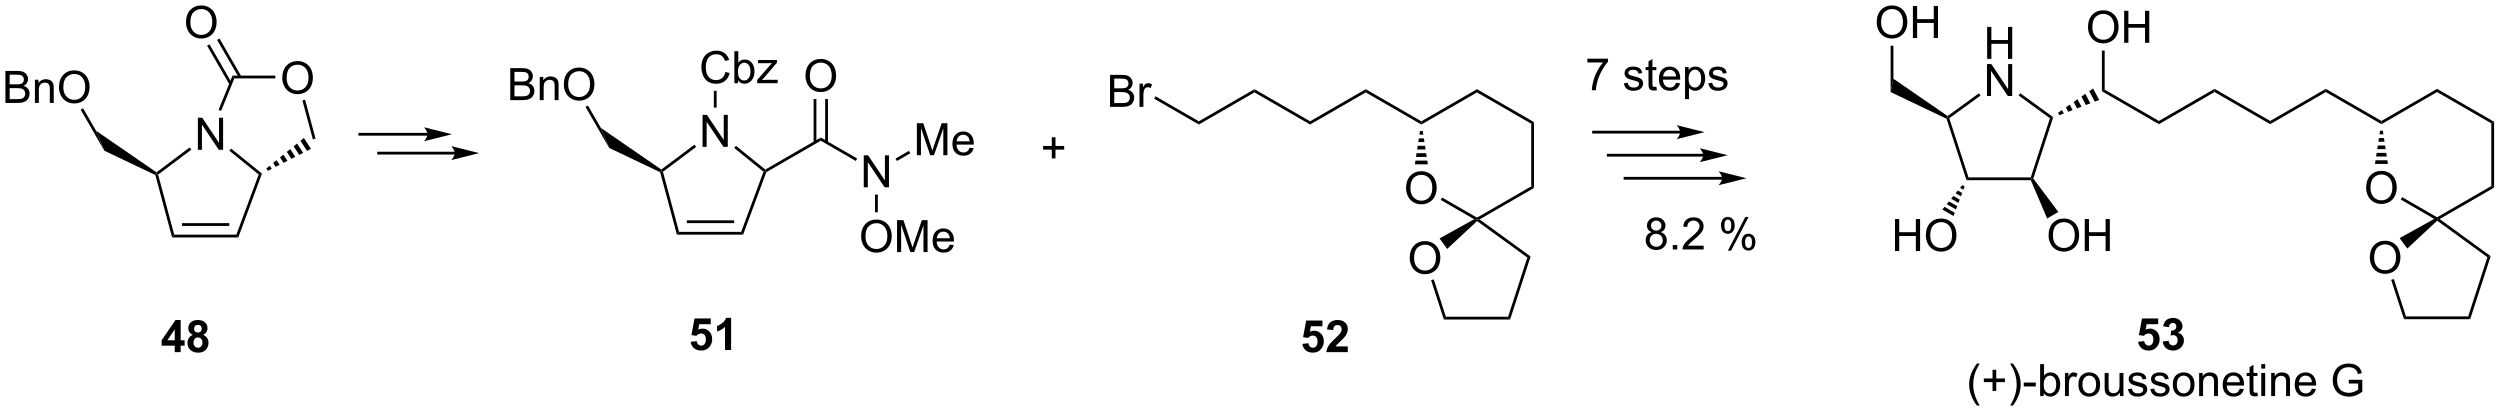 <?xml version="1.0" encoding="UTF-8"?>
<!DOCTYPE svg PUBLIC '-//W3C//DTD SVG 1.0//EN'
          'http://www.w3.org/TR/2001/REC-SVG-20010904/DTD/svg10.dtd'>
<svg stroke-dasharray="none" shape-rendering="auto" xmlns="http://www.w3.org/2000/svg" font-family="'Dialog'" text-rendering="auto" width="1024" fill-opacity="1" color-interpolation="auto" color-rendering="auto" preserveAspectRatio="xMidYMid meet" font-size="12px" viewBox="0 0 1024 169" fill="black" xmlns:xlink="http://www.w3.org/1999/xlink" stroke="black" image-rendering="auto" stroke-miterlimit="10" stroke-linecap="square" stroke-linejoin="miter" font-style="normal" stroke-width="1" height="169" stroke-dashoffset="0" font-weight="normal" stroke-opacity="1"
><!--Generated by the Batik Graphics2D SVG Generator--><defs id="genericDefs"
  /><g
  ><defs id="defs1"
    ><clipPath clipPathUnits="userSpaceOnUse" id="clipPath1"
      ><path d="M2.122 1.611 L462.388 1.611 L462.388 77.281 L2.122 77.281 L2.122 1.611 Z"
      /></clipPath
      ><clipPath clipPathUnits="userSpaceOnUse" id="clipPath2"
      ><path d="M0.463 -0.034 L0.463 73.532 L447.932 73.532 L447.932 -0.034 Z"
      /></clipPath
    ></defs
    ><g transform="scale(2.225,2.225) translate(-2.122,-1.611) matrix(1.029,0,0,1.029,1.646,1.646)"
    ><path d="M35.863 26.76 L35.863 21.034 L36.642 21.034 L39.65 25.529 L39.65 21.034 L40.376 21.034 L40.376 26.76 L39.598 26.76 L36.59 22.26 L36.59 26.76 L35.863 26.76 Z" stroke="none" clip-path="url(#clipPath2)"
    /></g
    ><g transform="matrix(2.288,0,0,2.288,-1.059,0.077)"
    ><path d="M28.272 31.298 L28.484 31.122 L28.77 31.221 L31.653 41.981 L31.269 42.481 Z" stroke="none" clip-path="url(#clipPath2)"
    /></g
    ><g transform="matrix(2.288,0,0,2.288,-1.059,0.077)"
    ><path d="M31.269 42.481 L31.653 41.981 L42.771 41.981 L43.119 42.481 ZM33.047 40.413 L41.507 40.413 L41.507 39.913 L33.047 39.913 Z" stroke="none" clip-path="url(#clipPath2)"
    /></g
    ><g transform="matrix(2.288,0,0,2.288,-1.059,0.077)"
    ><path d="M43.119 42.481 L42.771 41.981 L46.769 31.204 L47.363 31.041 Z" stroke="none" clip-path="url(#clipPath2)"
    /></g
    ><g transform="matrix(2.288,0,0,2.288,-1.059,0.077)"
    ><path d="M47.363 31.041 L46.769 31.204 L41.522 26.954 L41.836 26.566 Z" stroke="none" clip-path="url(#clipPath2)"
    /></g
    ><g transform="matrix(2.288,0,0,2.288,-1.059,0.077)"
    ><path d="M34.413 26.361 L34.713 26.761 L28.77 31.221 L28.484 31.122 L28.477 30.815 Z" stroke="none" clip-path="url(#clipPath2)"
    /></g
    ><g transform="matrix(2.288,0,0,2.288,-1.059,0.077)"
    ><path d="M28.477 30.815 L28.484 31.122 L28.272 31.298 L19.147 26.95 L17.66 23.374 Z" stroke="none" clip-path="url(#clipPath2)"
    /></g
    ><g transform="matrix(2.288,0,0,2.288,-1.059,0.077)"
    ><path d="M1.435 18.388 L1.435 12.662 L3.584 12.662 Q4.24 12.662 4.636 12.836 Q5.034 13.008 5.258 13.37 Q5.482 13.732 5.482 14.125 Q5.482 14.492 5.282 14.818 Q5.084 15.141 4.683 15.341 Q5.201 15.492 5.479 15.86 Q5.761 16.227 5.761 16.727 Q5.761 17.13 5.589 17.477 Q5.42 17.82 5.17 18.008 Q4.92 18.195 4.542 18.292 Q4.167 18.388 3.62 18.388 L1.435 18.388 ZM2.193 15.068 L3.433 15.068 Q3.935 15.068 4.154 15 Q4.443 14.914 4.589 14.716 Q4.737 14.516 4.737 14.216 Q4.737 13.93 4.599 13.714 Q4.464 13.498 4.209 13.417 Q3.956 13.336 3.339 13.336 L2.193 13.336 L2.193 15.068 ZM2.193 17.711 L3.62 17.711 Q3.987 17.711 4.136 17.685 Q4.396 17.638 4.571 17.529 Q4.748 17.419 4.86 17.211 Q4.974 17 4.974 16.727 Q4.974 16.406 4.81 16.172 Q4.646 15.935 4.354 15.839 Q4.065 15.742 3.518 15.742 L2.193 15.742 L2.193 17.711 ZM6.714 18.388 L6.714 14.24 L7.347 14.24 L7.347 14.828 Q7.802 14.146 8.667 14.146 Q9.042 14.146 9.354 14.281 Q9.669 14.414 9.826 14.633 Q9.982 14.852 10.044 15.154 Q10.084 15.349 10.084 15.836 L10.084 18.388 L9.38 18.388 L9.38 15.865 Q9.38 15.435 9.297 15.222 Q9.216 15.008 9.008 14.883 Q8.8 14.755 8.518 14.755 Q8.068 14.755 7.742 15.042 Q7.417 15.326 7.417 16.123 L7.417 18.388 L6.714 18.388 ZM11.022 15.599 Q11.022 14.172 11.788 13.367 Q12.554 12.56 13.765 12.56 Q14.556 12.56 15.192 12.94 Q15.83 13.318 16.163 13.995 Q16.499 14.672 16.499 15.531 Q16.499 16.404 16.147 17.091 Q15.796 17.779 15.15 18.133 Q14.507 18.487 13.759 18.487 Q12.952 18.487 12.314 18.096 Q11.679 17.703 11.351 17.029 Q11.022 16.352 11.022 15.599 ZM11.804 15.61 Q11.804 16.646 12.358 17.242 Q12.916 17.836 13.757 17.836 Q14.611 17.836 15.163 17.235 Q15.718 16.633 15.718 15.529 Q15.718 14.828 15.481 14.307 Q15.244 13.787 14.788 13.5 Q14.335 13.211 13.767 13.211 Q12.963 13.211 12.382 13.766 Q11.804 14.318 11.804 15.61 Z" stroke="none" clip-path="url(#clipPath2)"
    /></g
    ><g transform="matrix(2.288,0,0,2.288,-1.059,0.077)"
    ><path d="M17.66 23.374 L19.147 26.95 L14.905 19.603 L15.338 19.353 Z" stroke="none" clip-path="url(#clipPath2)"
    /></g
    ><g transform="matrix(2.288,0,0,2.288,-1.059,0.077)"
    ><path d="M50.998 13.937 Q50.998 12.51 51.763 11.705 Q52.529 10.898 53.74 10.898 Q54.531 10.898 55.167 11.278 Q55.805 11.656 56.138 12.333 Q56.474 13.01 56.474 13.869 Q56.474 14.742 56.123 15.429 Q55.771 16.116 55.125 16.471 Q54.482 16.825 53.734 16.825 Q52.927 16.825 52.289 16.434 Q51.654 16.041 51.326 15.367 Q50.998 14.689 50.998 13.937 ZM51.779 13.947 Q51.779 14.984 52.334 15.58 Q52.891 16.174 53.732 16.174 Q54.586 16.174 55.138 15.572 Q55.693 14.971 55.693 13.867 Q55.693 13.166 55.456 12.645 Q55.219 12.124 54.763 11.838 Q54.31 11.549 53.742 11.549 Q52.938 11.549 52.357 12.104 Q51.779 12.656 51.779 13.947 Z" stroke="none" clip-path="url(#clipPath2)"
    /></g
    ><g transform="matrix(2.288,0,0,2.288,-1.059,0.077)"
    ><path d="M48.142 30.125 L48.754 29.63 L49.116 30.188 L48.415 30.545 ZM49.365 29.134 L49.976 28.639 L50.519 29.474 L49.818 29.831 ZM50.588 28.143 L51.199 27.647 L51.922 28.761 L51.22 29.117 ZM51.81 27.152 L52.422 26.656 L53.325 28.047 L52.623 28.404 ZM53.033 26.16 L53.644 25.665 L54.727 27.333 L54.026 27.69 ZM54.255 25.169 L54.867 24.674 L56.13 26.619 L55.429 26.976 Z" stroke="none" clip-path="url(#clipPath2)"
    /></g
    ><g transform="matrix(2.288,0,0,2.288,-1.059,0.077)"
    ><path d="M56.952 24.794 L56.469 24.924 L54.6 17.945 L55.083 17.816 Z" stroke="none" clip-path="url(#clipPath2)"
    /></g
    ><g transform="matrix(2.288,0,0,2.288,-1.059,0.077)"
    ><path d="M49.758 13.501 L49.758 14.001 L42.419 14.001 L42.082 13.501 Z" stroke="none" clip-path="url(#clipPath2)"
    /></g
    ><g transform="matrix(2.288,0,0,2.288,-1.059,0.077)"
    ><path d="M42.082 13.501 L42.419 14.001 L40.052 19.82 L39.589 19.632 Z" stroke="none" clip-path="url(#clipPath2)"
    /></g
    ><g transform="matrix(2.288,0,0,2.288,-1.059,0.077)"
    ><path d="M33.763 3.978 Q33.763 2.55 34.529 1.746 Q35.294 0.939 36.505 0.939 Q37.297 0.939 37.932 1.319 Q38.571 1.696 38.904 2.373 Q39.24 3.05 39.24 3.91 Q39.24 4.782 38.888 5.47 Q38.537 6.157 37.891 6.511 Q37.248 6.866 36.5 6.866 Q35.693 6.866 35.055 6.475 Q34.419 6.082 34.091 5.407 Q33.763 4.73 33.763 3.978 ZM34.544 3.988 Q34.544 5.024 35.099 5.621 Q35.656 6.215 36.498 6.215 Q37.352 6.215 37.904 5.613 Q38.459 5.011 38.459 3.907 Q38.459 3.207 38.222 2.686 Q37.985 2.165 37.529 1.879 Q37.076 1.589 36.508 1.589 Q35.703 1.589 35.123 2.144 Q34.544 2.696 34.544 3.988 Z" stroke="none" clip-path="url(#clipPath2)"
    /></g
    ><g transform="matrix(2.288,0,0,2.288,-1.059,0.077)"
    ><path d="M43.662 13.626 L39.762 6.87 L39.328 7.12 L43.229 13.876 ZM41.973 14.841 L37.969 7.905 L37.536 8.155 L41.54 15.091 Z" stroke="none" clip-path="url(#clipPath2)"
    /></g
    ><g transform="matrix(2.288,0,0,2.288,-1.059,0.077)"
    ><path d="M126.238 26.26 L126.238 20.534 L127.017 20.534 L130.025 25.029 L130.025 20.534 L130.751 20.534 L130.751 26.26 L129.973 26.26 L126.965 21.76 L126.965 26.26 L126.238 26.26 Z" stroke="none" clip-path="url(#clipPath2)"
    /></g
    ><g transform="matrix(2.288,0,0,2.288,-1.059,0.077)"
    ><path d="M118.647 30.798 L118.859 30.622 L119.144 30.721 L122.028 41.481 L121.644 41.981 Z" stroke="none" clip-path="url(#clipPath2)"
    /></g
    ><g transform="matrix(2.288,0,0,2.288,-1.059,0.077)"
    ><path d="M121.644 41.981 L122.028 41.481 L133.146 41.481 L133.494 41.981 ZM123.422 39.913 L131.882 39.913 L131.882 39.413 L123.422 39.413 Z" stroke="none" clip-path="url(#clipPath2)"
    /></g
    ><g transform="matrix(2.288,0,0,2.288,-1.059,0.077)"
    ><path d="M133.494 41.981 L133.146 41.481 L137.144 30.704 L137.441 30.622 L137.644 30.794 Z" stroke="none" clip-path="url(#clipPath2)"
    /></g
    ><g transform="matrix(2.288,0,0,2.288,-1.059,0.077)"
    ><path d="M137.465 30.32 L137.441 30.622 L137.144 30.704 L131.897 26.454 L132.211 26.066 Z" stroke="none" clip-path="url(#clipPath2)"
    /></g
    ><g transform="matrix(2.288,0,0,2.288,-1.059,0.077)"
    ><path d="M124.788 25.861 L125.088 26.261 L119.144 30.721 L118.859 30.622 L118.852 30.315 Z" stroke="none" clip-path="url(#clipPath2)"
    /></g
    ><g transform="matrix(2.288,0,0,2.288,-1.059,0.077)"
    ><path d="M118.852 30.315 L118.859 30.622 L118.647 30.798 L109.522 26.45 L108.035 22.874 Z" stroke="none" clip-path="url(#clipPath2)"
    /></g
    ><g transform="matrix(2.288,0,0,2.288,-1.059,0.077)"
    ><path d="M91.81 17.888 L91.81 12.162 L93.959 12.162 Q94.615 12.162 95.011 12.336 Q95.409 12.508 95.633 12.87 Q95.857 13.232 95.857 13.625 Q95.857 13.992 95.656 14.318 Q95.459 14.641 95.058 14.841 Q95.576 14.992 95.854 15.36 Q96.136 15.727 96.136 16.227 Q96.136 16.63 95.964 16.977 Q95.794 17.32 95.544 17.508 Q95.294 17.695 94.917 17.792 Q94.542 17.888 93.995 17.888 L91.81 17.888 ZM92.568 14.568 L93.808 14.568 Q94.31 14.568 94.529 14.5 Q94.818 14.414 94.964 14.216 Q95.112 14.016 95.112 13.716 Q95.112 13.43 94.974 13.214 Q94.839 12.998 94.584 12.917 Q94.331 12.836 93.714 12.836 L92.568 12.836 L92.568 14.568 ZM92.568 17.211 L93.995 17.211 Q94.362 17.211 94.511 17.185 Q94.771 17.138 94.945 17.029 Q95.123 16.919 95.235 16.711 Q95.349 16.5 95.349 16.227 Q95.349 15.906 95.185 15.672 Q95.021 15.435 94.729 15.339 Q94.44 15.242 93.894 15.242 L92.568 15.242 L92.568 17.211 ZM97.089 17.888 L97.089 13.74 L97.722 13.74 L97.722 14.328 Q98.177 13.646 99.042 13.646 Q99.417 13.646 99.729 13.781 Q100.044 13.914 100.201 14.133 Q100.357 14.352 100.419 14.654 Q100.459 14.849 100.459 15.336 L100.459 17.888 L99.755 17.888 L99.755 15.365 Q99.755 14.935 99.672 14.722 Q99.591 14.508 99.383 14.383 Q99.175 14.255 98.894 14.255 Q98.443 14.255 98.117 14.542 Q97.792 14.826 97.792 15.623 L97.792 17.888 L97.089 17.888 ZM101.397 15.099 Q101.397 13.672 102.163 12.867 Q102.929 12.06 104.14 12.06 Q104.931 12.06 105.567 12.44 Q106.205 12.818 106.538 13.495 Q106.874 14.172 106.874 15.031 Q106.874 15.904 106.522 16.591 Q106.171 17.279 105.525 17.633 Q104.882 17.987 104.134 17.987 Q103.327 17.987 102.689 17.596 Q102.054 17.203 101.725 16.529 Q101.397 15.852 101.397 15.099 ZM102.179 15.11 Q102.179 16.146 102.733 16.742 Q103.291 17.336 104.132 17.336 Q104.986 17.336 105.538 16.735 Q106.093 16.133 106.093 15.029 Q106.093 14.328 105.856 13.807 Q105.619 13.287 105.163 13 Q104.71 12.711 104.142 12.711 Q103.338 12.711 102.757 13.266 Q102.179 13.818 102.179 15.11 Z" stroke="none" clip-path="url(#clipPath2)"
    /></g
    ><g transform="matrix(2.288,0,0,2.288,-1.059,0.077)"
    ><path d="M108.035 22.874 L109.522 26.45 L105.281 19.103 L105.713 18.853 Z" stroke="none" clip-path="url(#clipPath2)"
    /></g
    ><g transform="matrix(2.288,0,0,2.288,-1.059,0.077)"
    ><path d="M137.644 30.794 L137.441 30.622 L137.465 30.32 L147.4 24.584 L147.4 25.161 Z" stroke="none" clip-path="url(#clipPath2)"
    /></g
    ><g transform="matrix(2.288,0,0,2.288,-1.059,0.077)"
    ><path d="M155.094 33.498 L155.094 27.771 L155.873 27.771 L158.881 32.266 L158.881 27.771 L159.607 27.771 L159.607 33.498 L158.829 33.498 L155.821 28.997 L155.821 33.498 L155.094 33.498 Z" stroke="none" clip-path="url(#clipPath2)"
    /></g
    ><g transform="matrix(2.288,0,0,2.288,-1.059,0.077)"
    ><path d="M147.4 25.161 L147.4 24.584 L153.919 28.347 L153.669 28.78 Z" stroke="none" clip-path="url(#clipPath2)"
    /></g
    ><g transform="matrix(2.288,0,0,2.288,-1.059,0.077)"
    ><path d="M164.6 27.747 L164.6 22.021 L165.741 22.021 L167.098 26.076 Q167.285 26.641 167.371 26.922 Q167.468 26.61 167.676 26.005 L169.046 22.021 L170.066 22.021 L170.066 27.747 L169.335 27.747 L169.335 22.953 L167.671 27.747 L166.988 27.747 L165.332 22.872 L165.332 27.747 L164.6 27.747 ZM174.038 26.412 L174.764 26.5 Q174.593 27.138 174.126 27.49 Q173.663 27.841 172.941 27.841 Q172.03 27.841 171.496 27.281 Q170.965 26.719 170.965 25.708 Q170.965 24.662 171.504 24.083 Q172.043 23.505 172.902 23.505 Q173.733 23.505 174.259 24.073 Q174.788 24.638 174.788 25.664 Q174.788 25.727 174.785 25.852 L171.691 25.852 Q171.731 26.537 172.077 26.901 Q172.426 27.263 172.944 27.263 Q173.332 27.263 173.606 27.06 Q173.879 26.857 174.038 26.412 ZM171.731 25.273 L174.046 25.273 Q173.999 24.75 173.78 24.49 Q173.444 24.083 172.91 24.083 Q172.426 24.083 172.095 24.409 Q171.764 24.732 171.731 25.273 Z" stroke="none" clip-path="url(#clipPath2)"
    /></g
    ><g transform="matrix(2.288,0,0,2.288,-1.059,0.077)"
    ><path d="M161.035 28.789 L160.785 28.356 L163.175 26.976 L163.425 27.409 Z" stroke="none" clip-path="url(#clipPath2)"
    /></g
    ><g transform="matrix(2.288,0,0,2.288,-1.059,0.077)"
    ><path d="M144.663 13.558 Q144.663 12.131 145.429 11.327 Q146.195 10.519 147.406 10.519 Q148.197 10.519 148.833 10.899 Q149.471 11.277 149.804 11.954 Q150.14 12.631 150.14 13.491 Q150.14 14.363 149.788 15.05 Q149.437 15.738 148.791 16.092 Q148.148 16.446 147.4 16.446 Q146.593 16.446 145.955 16.056 Q145.32 15.662 144.992 14.988 Q144.663 14.311 144.663 13.558 ZM145.445 13.569 Q145.445 14.605 146 15.202 Q146.557 15.795 147.398 15.795 Q148.252 15.795 148.804 15.194 Q149.359 14.592 149.359 13.488 Q149.359 12.787 149.122 12.267 Q148.885 11.746 148.429 11.459 Q147.976 11.17 147.408 11.17 Q146.604 11.17 146.023 11.725 Q145.445 12.277 145.445 13.569 Z" stroke="none" clip-path="url(#clipPath2)"
    /></g
    ><g transform="matrix(2.288,0,0,2.288,-1.059,0.077)"
    ><path d="M148.685 25.47 L148.685 17.699 L148.185 17.699 L148.185 25.47 ZM146.615 25.47 L146.615 17.699 L146.115 17.699 L146.115 25.47 Z" stroke="none" clip-path="url(#clipPath2)"
    /></g
    ><g transform="matrix(2.288,0,0,2.288,-1.059,0.077)"
    ><path d="M154.623 42.308 Q154.623 40.881 155.388 40.077 Q156.154 39.269 157.365 39.269 Q158.157 39.269 158.792 39.65 Q159.43 40.027 159.763 40.704 Q160.099 41.381 160.099 42.241 Q160.099 43.113 159.748 43.8 Q159.396 44.488 158.75 44.842 Q158.107 45.196 157.36 45.196 Q156.553 45.196 155.915 44.806 Q155.279 44.413 154.951 43.738 Q154.623 43.061 154.623 42.308 ZM155.404 42.319 Q155.404 43.355 155.959 43.952 Q156.516 44.545 157.357 44.545 Q158.211 44.545 158.763 43.944 Q159.318 43.342 159.318 42.238 Q159.318 41.538 159.081 41.017 Q158.844 40.496 158.388 40.209 Q157.935 39.92 157.368 39.92 Q156.563 39.92 155.982 40.475 Q155.404 41.027 155.404 42.319 ZM161.051 45.097 L161.051 39.371 L162.192 39.371 L163.549 43.425 Q163.736 43.991 163.822 44.272 Q163.918 43.959 164.127 43.355 L165.496 39.371 L166.517 39.371 L166.517 45.097 L165.786 45.097 L165.786 40.303 L164.121 45.097 L163.439 45.097 L161.783 40.222 L161.783 45.097 L161.051 45.097 ZM170.489 43.761 L171.215 43.85 Q171.043 44.488 170.577 44.84 Q170.114 45.191 169.392 45.191 Q168.481 45.191 167.947 44.631 Q167.416 44.069 167.416 43.058 Q167.416 42.011 167.955 41.433 Q168.494 40.855 169.353 40.855 Q170.184 40.855 170.71 41.423 Q171.239 41.988 171.239 43.014 Q171.239 43.077 171.236 43.202 L168.142 43.202 Q168.181 43.886 168.528 44.251 Q168.877 44.613 169.395 44.613 Q169.783 44.613 170.056 44.41 Q170.33 44.207 170.489 43.761 ZM168.181 42.623 L170.496 42.623 Q170.45 42.1 170.231 41.84 Q169.895 41.433 169.361 41.433 Q168.877 41.433 168.546 41.759 Q168.215 42.082 168.181 42.623 Z" stroke="none" clip-path="url(#clipPath2)"
    /></g
    ><g transform="matrix(2.288,0,0,2.288,-1.059,0.077)"
    ><path d="M157.11 34.797 L157.61 34.797 L157.61 37.972 L157.11 37.972 Z" stroke="none" clip-path="url(#clipPath2)"
    /></g
    ><g transform="matrix(2.288,0,0,2.288,-1.059,0.077)"
    ><path d="M130.332 12.852 L131.09 13.043 Q130.853 13.977 130.233 14.47 Q129.613 14.959 128.72 14.959 Q127.793 14.959 127.212 14.582 Q126.634 14.204 126.329 13.491 Q126.027 12.774 126.027 11.954 Q126.027 11.058 126.369 10.394 Q126.712 9.727 127.343 9.381 Q127.973 9.035 128.731 9.035 Q129.59 9.035 130.176 9.472 Q130.762 9.91 130.994 10.704 L130.246 10.879 Q130.048 10.254 129.668 9.97 Q129.291 9.683 128.715 9.683 Q128.056 9.683 127.611 10.001 Q127.168 10.316 126.988 10.85 Q126.809 11.384 126.809 11.949 Q126.809 12.681 127.022 13.225 Q127.236 13.769 127.684 14.04 Q128.134 14.308 128.658 14.308 Q129.293 14.308 129.733 13.941 Q130.176 13.574 130.332 12.852 ZM132.583 14.86 L131.93 14.86 L131.93 9.134 L132.633 9.134 L132.633 11.175 Q133.078 10.618 133.771 10.618 Q134.154 10.618 134.495 10.772 Q134.836 10.925 135.057 11.207 Q135.279 11.485 135.404 11.881 Q135.529 12.274 135.529 12.722 Q135.529 13.79 135 14.373 Q134.474 14.954 133.734 14.954 Q133 14.954 132.583 14.339 L132.583 14.86 ZM132.576 12.754 Q132.576 13.501 132.779 13.832 Q133.109 14.376 133.677 14.376 Q134.138 14.376 134.474 13.975 Q134.81 13.574 134.81 12.782 Q134.81 11.97 134.487 11.584 Q134.164 11.196 133.708 11.196 Q133.248 11.196 132.911 11.597 Q132.576 11.996 132.576 12.754 ZM136.012 14.86 L136.012 14.29 L138.652 11.259 Q138.204 11.282 137.861 11.282 L136.168 11.282 L136.168 10.712 L139.559 10.712 L139.559 11.175 L137.314 13.808 L136.879 14.29 Q137.353 14.254 137.767 14.254 L139.684 14.254 L139.684 14.86 L136.012 14.86 Z" stroke="none" clip-path="url(#clipPath2)"
    /></g
    ><g transform="matrix(2.288,0,0,2.288,-1.059,0.077)"
    ><path d="M128.754 19.226 L128.254 19.226 L128.254 16.227 L128.754 16.227 Z" stroke="none" clip-path="url(#clipPath2)"
    /></g
    ><g transform="matrix(2.288,0,0,2.288,-1.059,0.077)"
    ><path d="M252.834 46.165 Q252.834 44.738 253.6 43.933 Q254.366 43.126 255.577 43.126 Q256.368 43.126 257.004 43.506 Q257.642 43.884 257.975 44.561 Q258.311 45.238 258.311 46.097 Q258.311 46.97 257.959 47.657 Q257.608 48.345 256.962 48.699 Q256.319 49.053 255.571 49.053 Q254.764 49.053 254.126 48.662 Q253.491 48.269 253.162 47.595 Q252.834 46.918 252.834 46.165 ZM253.616 46.175 Q253.616 47.212 254.17 47.808 Q254.728 48.402 255.569 48.402 Q256.423 48.402 256.975 47.8 Q257.53 47.199 257.53 46.095 Q257.53 45.394 257.293 44.873 Q257.056 44.352 256.6 44.066 Q256.147 43.777 255.579 43.777 Q254.774 43.777 254.194 44.332 Q253.616 44.884 253.616 46.175 Z" stroke="none" clip-path="url(#clipPath2)"
    /></g
    ><g transform="matrix(2.288,0,0,2.288,-1.059,0.077)"
    ><path d="M258.943 57.166 L259.307 56.666 L270.443 56.666 L270.807 57.166 Z" stroke="none" clip-path="url(#clipPath2)"
    /></g
    ><g transform="matrix(2.288,0,0,2.288,-1.059,0.077)"
    ><path d="M270.807 57.166 L270.443 56.666 L273.885 46.075 L274.473 45.884 Z" stroke="none" clip-path="url(#clipPath2)"
    /></g
    ><g transform="matrix(2.288,0,0,2.288,-1.059,0.077)"
    ><path d="M274.473 45.884 L273.885 46.075 L264.893 39.542 L264.875 39.22 L265.333 39.244 Z" stroke="none" clip-path="url(#clipPath2)"
    /></g
    ><g transform="matrix(2.288,0,0,2.288,-1.059,0.077)"
    ><path d="M264.369 39.216 L264.875 39.22 L264.893 39.542 L259.539 44.53 L258.175 42.653 Z" stroke="none" clip-path="url(#clipPath2)"
    /></g
    ><g transform="matrix(2.288,0,0,2.288,-1.059,0.077)"
    ><path d="M256.658 50.131 L257.133 49.977 L259.307 56.666 L258.943 57.166 Z" stroke="none" clip-path="url(#clipPath2)"
    /></g
    ><g transform="matrix(2.288,0,0,2.288,-1.059,0.077)"
    ><path d="M252.179 33.656 Q252.179 32.228 252.944 31.424 Q253.71 30.616 254.921 30.616 Q255.713 30.616 256.348 30.997 Q256.986 31.374 257.319 32.051 Q257.655 32.728 257.655 33.588 Q257.655 34.46 257.304 35.148 Q256.952 35.835 256.306 36.189 Q255.663 36.544 254.916 36.544 Q254.108 36.544 253.47 36.153 Q252.835 35.76 252.507 35.085 Q252.179 34.408 252.179 33.656 ZM252.96 33.666 Q252.96 34.702 253.515 35.299 Q254.072 35.892 254.913 35.892 Q255.767 35.892 256.319 35.291 Q256.874 34.689 256.874 33.585 Q256.874 32.885 256.637 32.364 Q256.4 31.843 255.944 31.557 Q255.491 31.267 254.923 31.267 Q254.119 31.267 253.538 31.822 Q252.96 32.374 252.96 33.666 Z" stroke="none" clip-path="url(#clipPath2)"
    /></g
    ><g transform="matrix(2.288,0,0,2.288,-1.059,0.077)"
    ><path d="M265.333 39.244 L264.875 39.22 L264.875 38.931 L274.584 33.325 L275.084 33.614 Z" stroke="none" clip-path="url(#clipPath2)"
    /></g
    ><g transform="matrix(2.288,0,0,2.288,-1.059,0.077)"
    ><path d="M275.084 33.614 L274.584 33.325 L274.584 22.114 L275.084 21.825 Z" stroke="none" clip-path="url(#clipPath2)"
    /></g
    ><g transform="matrix(2.288,0,0,2.288,-1.059,0.077)"
    ><path d="M275.084 21.825 L274.584 22.114 L264.875 16.508 L264.875 15.931 Z" stroke="none" clip-path="url(#clipPath2)"
    /></g
    ><g transform="matrix(2.288,0,0,2.288,-1.059,0.077)"
    ><path d="M264.875 15.931 L264.875 16.508 L254.916 22.258 L254.916 21.681 Z" stroke="none" clip-path="url(#clipPath2)"
    /></g
    ><g transform="matrix(2.288,0,0,2.288,-1.059,0.077)"
    ><path d="M255.166 23.415 L255.267 24.078 L254.565 24.078 L254.666 23.415 ZM255.368 24.741 L255.469 25.404 L254.362 25.404 L254.464 24.741 ZM255.57 26.066 L255.671 26.729 L254.16 26.729 L254.261 26.066 ZM255.772 27.392 L255.874 28.055 L253.958 28.055 L254.059 27.392 ZM255.975 28.718 L256.076 29.38 L253.756 29.38 L253.857 28.718 Z" stroke="none" clip-path="url(#clipPath2)"
    /></g
    ><g transform="matrix(2.288,0,0,2.288,-1.059,0.077)"
    ><path d="M258.383 35.76 L258.633 35.327 L264.875 38.931 L264.875 39.22 L264.369 39.216 Z" stroke="none" clip-path="url(#clipPath2)"
    /></g
    ><g transform="matrix(2.288,0,0,2.288,-1.059,0.077)"
    ><path d="M254.916 21.681 L254.916 22.258 L244.956 16.508 L244.956 15.931 Z" stroke="none" clip-path="url(#clipPath2)"
    /></g
    ><g transform="matrix(2.288,0,0,2.288,-1.059,0.077)"
    ><path d="M244.956 15.931 L244.956 16.508 L234.997 22.258 L234.997 21.681 Z" stroke="none" clip-path="url(#clipPath2)"
    /></g
    ><g transform="matrix(2.288,0,0,2.288,-1.059,0.077)"
    ><path d="M234.997 21.681 L234.997 22.258 L225.038 16.508 L225.038 15.931 Z" stroke="none" clip-path="url(#clipPath2)"
    /></g
    ><g transform="matrix(2.288,0,0,2.288,-1.059,0.077)"
    ><path d="M225.038 15.931 L225.038 16.508 L215.079 22.258 L215.079 21.681 Z" stroke="none" clip-path="url(#clipPath2)"
    /></g
    ><g transform="matrix(2.288,0,0,2.288,-1.059,0.077)"
    ><path d="M199.182 19.095 L199.182 13.368 L201.33 13.368 Q201.986 13.368 202.382 13.543 Q202.781 13.714 203.005 14.076 Q203.229 14.438 203.229 14.832 Q203.229 15.199 203.028 15.524 Q202.83 15.847 202.429 16.048 Q202.947 16.199 203.226 16.566 Q203.507 16.933 203.507 17.433 Q203.507 17.837 203.335 18.183 Q203.166 18.527 202.916 18.714 Q202.666 18.902 202.288 18.998 Q201.913 19.095 201.367 19.095 L199.182 19.095 ZM199.94 15.774 L201.179 15.774 Q201.682 15.774 201.9 15.707 Q202.19 15.621 202.335 15.423 Q202.484 15.222 202.484 14.923 Q202.484 14.636 202.346 14.42 Q202.21 14.204 201.955 14.123 Q201.703 14.043 201.085 14.043 L199.94 14.043 L199.94 15.774 ZM199.94 18.418 L201.367 18.418 Q201.734 18.418 201.882 18.392 Q202.143 18.345 202.317 18.235 Q202.494 18.126 202.606 17.918 Q202.721 17.707 202.721 17.433 Q202.721 17.113 202.557 16.878 Q202.393 16.642 202.101 16.545 Q201.812 16.449 201.265 16.449 L199.94 16.449 L199.94 18.418 ZM204.453 19.095 L204.453 14.946 L205.085 14.946 L205.085 15.574 Q205.328 15.134 205.531 14.993 Q205.736 14.852 205.984 14.852 Q206.338 14.852 206.705 15.079 L206.463 15.73 Q206.205 15.579 205.947 15.579 Q205.718 15.579 205.533 15.717 Q205.351 15.855 205.273 16.102 Q205.156 16.477 205.156 16.923 L205.156 19.095 L204.453 19.095 Z" stroke="none" clip-path="url(#clipPath2)"
    /></g
    ><g transform="matrix(2.288,0,0,2.288,-1.059,0.077)"
    ><path d="M215.079 21.681 L215.079 22.258 L207.075 17.637 L207.325 17.204 Z" stroke="none" clip-path="url(#clipPath2)"
    /></g
    ><g transform="matrix(2.288,0,0,2.288,-1.059,0.077)"
    ><path d="M424.709 46.102 Q424.709 44.675 425.475 43.871 Q426.241 43.063 427.452 43.063 Q428.243 43.063 428.879 43.444 Q429.517 43.821 429.85 44.498 Q430.186 45.175 430.186 46.035 Q430.186 46.907 429.834 47.595 Q429.483 48.282 428.837 48.636 Q428.194 48.991 427.446 48.991 Q426.639 48.991 426.001 48.6 Q425.366 48.207 425.037 47.532 Q424.709 46.855 424.709 46.102 ZM425.491 46.113 Q425.491 47.149 426.045 47.746 Q426.603 48.34 427.444 48.34 Q428.298 48.34 428.85 47.738 Q429.405 47.136 429.405 46.032 Q429.405 45.332 429.168 44.811 Q428.931 44.29 428.475 44.004 Q428.022 43.715 427.454 43.715 Q426.649 43.715 426.069 44.269 Q425.491 44.821 425.491 46.113 Z" stroke="none" clip-path="url(#clipPath2)"
    /></g
    ><g transform="matrix(2.288,0,0,2.288,-1.059,0.077)"
    ><path d="M430.818 57.104 L431.182 56.604 L442.318 56.604 L442.682 57.104 Z" stroke="none" clip-path="url(#clipPath2)"
    /></g
    ><g transform="matrix(2.288,0,0,2.288,-1.059,0.077)"
    ><path d="M442.682 57.104 L442.318 56.604 L445.76 46.012 L446.348 45.821 Z" stroke="none" clip-path="url(#clipPath2)"
    /></g
    ><g transform="matrix(2.288,0,0,2.288,-1.059,0.077)"
    ><path d="M446.348 45.821 L445.76 46.012 L436.768 39.479 L436.75 39.157 L437.208 39.181 Z" stroke="none" clip-path="url(#clipPath2)"
    /></g
    ><g transform="matrix(2.288,0,0,2.288,-1.059,0.077)"
    ><path d="M436.244 39.154 L436.75 39.157 L436.768 39.479 L431.414 44.468 L430.05 42.591 Z" stroke="none" clip-path="url(#clipPath2)"
    /></g
    ><g transform="matrix(2.288,0,0,2.288,-1.059,0.077)"
    ><path d="M428.533 50.069 L429.008 49.914 L431.182 56.604 L430.818 57.104 Z" stroke="none" clip-path="url(#clipPath2)"
    /></g
    ><g transform="matrix(2.288,0,0,2.288,-1.059,0.077)"
    ><path d="M424.054 33.593 Q424.054 32.166 424.819 31.361 Q425.585 30.554 426.796 30.554 Q427.588 30.554 428.223 30.934 Q428.861 31.312 429.194 31.989 Q429.53 32.666 429.53 33.525 Q429.53 34.398 429.179 35.085 Q428.827 35.773 428.181 36.127 Q427.538 36.481 426.791 36.481 Q425.983 36.481 425.345 36.09 Q424.71 35.697 424.382 35.023 Q424.054 34.346 424.054 33.593 ZM424.835 33.603 Q424.835 34.64 425.39 35.236 Q425.947 35.83 426.788 35.83 Q427.642 35.83 428.194 35.228 Q428.749 34.627 428.749 33.523 Q428.749 32.822 428.512 32.301 Q428.275 31.78 427.819 31.494 Q427.366 31.205 426.798 31.205 Q425.994 31.205 425.413 31.76 Q424.835 32.312 424.835 33.603 Z" stroke="none" clip-path="url(#clipPath2)"
    /></g
    ><g transform="matrix(2.288,0,0,2.288,-1.059,0.077)"
    ><path d="M437.208 39.181 L436.75 39.157 L436.75 38.868 L446.459 33.263 L446.959 33.551 Z" stroke="none" clip-path="url(#clipPath2)"
    /></g
    ><g transform="matrix(2.288,0,0,2.288,-1.059,0.077)"
    ><path d="M446.959 33.551 L446.459 33.263 L446.459 22.052 L446.959 21.763 Z" stroke="none" clip-path="url(#clipPath2)"
    /></g
    ><g transform="matrix(2.288,0,0,2.288,-1.059,0.077)"
    ><path d="M446.959 21.763 L446.459 22.052 L436.75 16.446 L436.75 15.868 Z" stroke="none" clip-path="url(#clipPath2)"
    /></g
    ><g transform="matrix(2.288,0,0,2.288,-1.059,0.077)"
    ><path d="M436.75 15.868 L436.75 16.446 L426.791 22.196 L426.791 21.618 Z" stroke="none" clip-path="url(#clipPath2)"
    /></g
    ><g transform="matrix(2.288,0,0,2.288,-1.059,0.077)"
    ><path d="M427.041 23.353 L427.142 24.016 L426.44 24.016 L426.541 23.353 ZM427.243 24.678 L427.344 25.341 L426.237 25.341 L426.339 24.678 ZM427.445 26.004 L427.546 26.667 L426.035 26.667 L426.136 26.004 ZM427.647 27.329 L427.748 27.992 L425.833 27.992 L425.934 27.329 ZM427.85 28.655 L427.951 29.318 L425.631 29.318 L425.732 28.655 Z" stroke="none" clip-path="url(#clipPath2)"
    /></g
    ><g transform="matrix(2.288,0,0,2.288,-1.059,0.077)"
    ><path d="M430.258 35.697 L430.508 35.264 L436.75 38.868 L436.75 39.157 L436.244 39.154 Z" stroke="none" clip-path="url(#clipPath2)"
    /></g
    ><g transform="matrix(2.288,0,0,2.288,-1.059,0.077)"
    ><path d="M426.791 21.618 L426.791 22.196 L416.831 16.446 L416.831 15.868 Z" stroke="none" clip-path="url(#clipPath2)"
    /></g
    ><g transform="matrix(2.288,0,0,2.288,-1.059,0.077)"
    ><path d="M416.831 15.868 L416.831 16.446 L406.872 22.196 L406.872 21.618 Z" stroke="none" clip-path="url(#clipPath2)"
    /></g
    ><g transform="matrix(2.288,0,0,2.288,-1.059,0.077)"
    ><path d="M406.872 21.618 L406.872 22.196 L396.913 16.446 L396.913 15.868 Z" stroke="none" clip-path="url(#clipPath2)"
    /></g
    ><g transform="matrix(2.288,0,0,2.288,-1.059,0.077)"
    ><path d="M396.913 15.868 L396.913 16.446 L386.954 22.196 L386.954 21.618 Z" stroke="none" clip-path="url(#clipPath2)"
    /></g
    ><g transform="matrix(2.288,0,0,2.288,-1.059,0.077)"
    ><path d="M386.954 21.618 L386.954 22.196 L376.744 16.302 L377.244 16.013 Z" stroke="none" clip-path="url(#clipPath2)"
    /></g
    ><g transform="matrix(2.288,0,0,2.288,-1.059,0.077)"
    ><path d="M374.257 4.843 Q374.257 3.416 375.023 2.611 Q375.789 1.804 377 1.804 Q377.791 1.804 378.427 2.184 Q379.065 2.562 379.398 3.239 Q379.734 3.916 379.734 4.775 Q379.734 5.648 379.382 6.335 Q379.031 7.023 378.385 7.377 Q377.742 7.731 376.994 7.731 Q376.187 7.731 375.549 7.34 Q374.914 6.947 374.585 6.273 Q374.257 5.596 374.257 4.843 ZM375.039 4.854 Q375.039 5.89 375.593 6.486 Q376.151 7.08 376.992 7.08 Q377.846 7.08 378.398 6.479 Q378.953 5.877 378.953 4.773 Q378.953 4.072 378.716 3.551 Q378.479 3.03 378.023 2.744 Q377.57 2.455 377.002 2.455 Q376.197 2.455 375.617 3.01 Q375.039 3.562 375.039 4.854 ZM380.733 7.632 L380.733 1.905 L381.49 1.905 L381.49 4.257 L384.467 4.257 L384.467 1.905 L385.225 1.905 L385.225 7.632 L384.467 7.632 L384.467 4.932 L381.49 4.932 L381.49 7.632 L380.733 7.632 Z" stroke="none" clip-path="url(#clipPath2)"
    /></g
    ><g transform="matrix(2.288,0,0,2.288,-1.059,0.077)"
    ><path d="M377.244 16.013 L376.744 16.302 L376.744 9.024 L377.244 9.024 Z" stroke="none" clip-path="url(#clipPath2)"
    /></g
    ><g transform="matrix(2.288,0,0,2.288,-1.059,0.077)"
    ><path d="M356.203 10.507 L356.203 4.78 L356.961 4.78 L356.961 7.132 L359.938 7.132 L359.938 4.78 L360.695 4.78 L360.695 10.507 L359.938 10.507 L359.938 7.807 L356.961 7.807 L356.961 10.507 L356.203 10.507 Z" stroke="none" clip-path="url(#clipPath2)"
    /></g
    ><g transform="matrix(2.288,0,0,2.288,-1.059,0.077)"
    ><path d="M356.172 17.157 L356.172 11.431 L356.95 11.431 L359.958 15.925 L359.958 11.431 L360.685 11.431 L360.685 17.157 L359.906 17.157 L356.898 12.657 L356.898 17.157 L356.172 17.157 Z" stroke="none" clip-path="url(#clipPath2)"
    /></g
    ><g transform="matrix(2.288,0,0,2.288,-1.059,0.077)"
    ><path d="M352.506 32.229 L352.869 31.729 L364.006 31.729 L364.188 31.979 L364.024 32.229 Z" stroke="none" clip-path="url(#clipPath2)"
    /></g
    ><g transform="matrix(2.288,0,0,2.288,-1.059,0.077)"
    ><path d="M364.465 31.935 L364.188 31.979 L364.006 31.729 L367.447 21.137 L368.035 20.946 Z" stroke="none" clip-path="url(#clipPath2)"
    /></g
    ><g transform="matrix(2.288,0,0,2.288,-1.059,0.077)"
    ><path d="M368.035 20.946 L367.447 21.137 L361.841 17.064 L362.134 16.659 Z" stroke="none" clip-path="url(#clipPath2)"
    /></g
    ><g transform="matrix(2.288,0,0,2.288,-1.059,0.077)"
    ><path d="M354.725 16.67 L355.019 17.075 L349.428 21.137 L349.134 21.042 L349.129 20.736 Z" stroke="none" clip-path="url(#clipPath2)"
    /></g
    ><g transform="matrix(2.288,0,0,2.288,-1.059,0.077)"
    ><path d="M348.929 21.22 L349.134 21.042 L349.428 21.137 L352.869 31.729 L352.506 32.229 Z" stroke="none" clip-path="url(#clipPath2)"
    /></g
    ><g transform="matrix(2.288,0,0,2.288,-1.059,0.077)"
    ><path d="M367.2 42.124 Q367.2 40.697 367.966 39.892 Q368.732 39.085 369.943 39.085 Q370.734 39.085 371.37 39.465 Q372.008 39.843 372.341 40.52 Q372.677 41.197 372.677 42.056 Q372.677 42.929 372.325 43.616 Q371.974 44.304 371.328 44.658 Q370.685 45.012 369.938 45.012 Q369.13 45.012 368.492 44.621 Q367.857 44.228 367.529 43.554 Q367.2 42.877 367.2 42.124 ZM367.982 42.135 Q367.982 43.171 368.536 43.767 Q369.094 44.361 369.935 44.361 Q370.789 44.361 371.341 43.76 Q371.896 43.158 371.896 42.054 Q371.896 41.353 371.659 40.832 Q371.422 40.312 370.966 40.025 Q370.513 39.736 369.945 39.736 Q369.141 39.736 368.56 40.291 Q367.982 40.843 367.982 42.135 ZM373.676 44.913 L373.676 39.187 L374.434 39.187 L374.434 41.538 L377.41 41.538 L377.41 39.187 L378.168 39.187 L378.168 44.913 L377.41 44.913 L377.41 42.213 L374.434 42.213 L374.434 44.913 L373.676 44.913 Z" stroke="none" clip-path="url(#clipPath2)"
    /></g
    ><g transform="matrix(2.288,0,0,2.288,-1.059,0.077)"
    ><path d="M364.024 32.229 L364.188 31.979 L364.465 31.935 L368.953 37.913 L366.944 39.073 Z" stroke="none" clip-path="url(#clipPath2)"
    /></g
    ><g transform="matrix(2.288,0,0,2.288,-1.059,0.077)"
    ><path d="M339.707 44.913 L339.707 39.187 L340.465 39.187 L340.465 41.538 L343.441 41.538 L343.441 39.187 L344.199 39.187 L344.199 44.913 L343.441 44.913 L343.441 42.213 L340.465 42.213 L340.465 44.913 L339.707 44.913 ZM345.232 42.124 Q345.232 40.697 345.997 39.892 Q346.763 39.085 347.974 39.085 Q348.766 39.085 349.401 39.465 Q350.039 39.843 350.372 40.52 Q350.708 41.197 350.708 42.056 Q350.708 42.929 350.357 43.616 Q350.005 44.304 349.359 44.658 Q348.716 45.012 347.969 45.012 Q347.161 45.012 346.523 44.621 Q345.888 44.228 345.56 43.554 Q345.232 42.877 345.232 42.124 ZM346.013 42.135 Q346.013 43.171 346.568 43.767 Q347.125 44.361 347.966 44.361 Q348.82 44.361 349.372 43.76 Q349.927 43.158 349.927 42.054 Q349.927 41.353 349.69 40.832 Q349.453 40.312 348.997 40.025 Q348.544 39.736 347.977 39.736 Q347.172 39.736 346.591 40.291 Q346.013 40.843 346.013 42.135 Z" stroke="none" clip-path="url(#clipPath2)"
    /></g
    ><g transform="matrix(2.288,0,0,2.288,-1.059,0.077)"
    ><path d="M352.181 33.356 L351.959 33.943 L351.351 33.592 L351.748 33.106 ZM351.737 34.529 L351.515 35.116 L350.557 34.563 L350.954 34.077 ZM351.293 35.703 L351.071 36.29 L349.762 35.534 L350.159 35.048 ZM350.849 36.877 L350.627 37.463 L348.968 36.506 L349.365 36.02 ZM350.405 38.05 L350.183 38.637 L348.174 37.477 L348.571 36.991 Z" stroke="none" clip-path="url(#clipPath2)"
    /></g
    ><g transform="matrix(2.288,0,0,2.288,-1.059,0.077)"
    ><path d="M349.129 20.736 L349.134 21.042 L348.929 21.22 L338.925 16.453 L339.425 14.06 Z" stroke="none" clip-path="url(#clipPath2)"
    /></g
    ><g transform="matrix(2.288,0,0,2.288,-1.059,0.077)"
    ><path d="M336.438 3.978 Q336.438 2.55 337.203 1.746 Q337.969 0.939 339.18 0.939 Q339.971 0.939 340.607 1.319 Q341.245 1.696 341.578 2.373 Q341.914 3.05 341.914 3.91 Q341.914 4.782 341.562 5.47 Q341.211 6.157 340.565 6.511 Q339.922 6.866 339.175 6.866 Q338.367 6.866 337.729 6.475 Q337.094 6.082 336.766 5.407 Q336.438 4.73 336.438 3.978 ZM337.219 3.988 Q337.219 5.024 337.774 5.621 Q338.331 6.215 339.172 6.215 Q340.026 6.215 340.578 5.613 Q341.133 5.011 341.133 3.907 Q341.133 3.207 340.896 2.686 Q340.659 2.165 340.203 1.879 Q339.75 1.589 339.182 1.589 Q338.378 1.589 337.797 2.144 Q337.219 2.696 337.219 3.988 ZM342.913 6.767 L342.913 1.04 L343.671 1.04 L343.671 3.392 L346.647 3.392 L346.647 1.04 L347.405 1.04 L347.405 6.767 L346.647 6.767 L346.647 4.066 L343.671 4.066 L343.671 6.767 L342.913 6.767 Z" stroke="none" clip-path="url(#clipPath2)"
    /></g
    ><g transform="matrix(2.288,0,0,2.288,-1.059,0.077)"
    ><path d="M339.425 14.06 L338.925 16.453 L338.925 8.158 L339.425 8.158 Z" stroke="none" clip-path="url(#clipPath2)"
    /></g
    ><g transform="matrix(2.288,0,0,2.288,-1.059,0.077)"
    ><path d="M368.903 20.146 L369.6 19.663 L369.928 20.285 L369.136 20.588 ZM370.297 19.181 L370.993 18.699 L371.51 19.678 L370.719 19.981 ZM371.69 18.217 L372.387 17.735 L373.092 19.071 L372.301 19.375 ZM373.084 17.253 L373.781 16.77 L374.675 18.465 L373.884 18.768 ZM374.477 16.288 L375.174 15.806 L376.257 17.858 L375.466 18.161 Z" stroke="none" clip-path="url(#clipPath2)"
    /></g
    ><g transform="matrix(2.288,0,0,2.288,-1.059,0.077)"
    ><path d="M188.755 28.323 L188.755 26.753 L187.195 26.753 L187.195 26.096 L188.755 26.096 L188.755 24.539 L189.419 24.539 L189.419 26.096 L190.977 26.096 L190.977 26.753 L189.419 26.753 L189.419 28.323 L188.755 28.323 Z" stroke="none" clip-path="url(#clipPath2)"
    /></g
    ><g transform="matrix(2.288,0,0,2.288,-1.059,0.077)"
    ><path d="M77 23.75 L64.875 23.75 L64.625 23.75 L64.625 24.25 L64.875 24.25 L77 24.25 L77.25 24.25 L77.25 23.75 L77 23.75 ZM81.375 24 L76.375 22.75 C76.375 22.75 77 23.453 77 24 C77 24.547 76.375 25.25 76.375 25.25 Z" stroke="none" clip-path="url(#clipPath2)"
    /></g
    ><g transform="matrix(2.288,0,0,2.288,-1.059,0.077)"
    ><path d="M81.875 27.125 L68.25 27.125 L68 27.125 L68 27.625 L68.25 27.625 L81.875 27.625 L82.125 27.625 L82.125 27.125 L81.875 27.125 ZM86.25 27.375 L81.25 26.125 C81.25 26.125 81.875 26.828 81.875 27.375 C81.875 27.922 81.25 28.625 81.25 28.625 Z" stroke="none" clip-path="url(#clipPath2)"
    /></g
    ><g transform="matrix(2.288,0,0,2.288,-1.059,0.077)"
    ><path d="M301.25 23.375 L285.75 23.375 L285.5 23.375 L285.5 23.875 L285.75 23.875 L301.25 23.875 L301.5 23.875 L301.5 23.375 L301.25 23.375 ZM305.625 23.625 L300.625 22.375 C300.625 22.375 301.25 23.078 301.25 23.625 C301.25 24.172 300.625 24.875 300.625 24.875 Z" stroke="none" clip-path="url(#clipPath2)"
    /></g
    ><g transform="matrix(2.288,0,0,2.288,-1.059,0.077)"
    ><path d="M305.375 27.5 L288.375 27.5 L288.125 27.5 L288.125 28 L288.375 28 L305.375 28 L305.625 28 L305.625 27.5 L305.375 27.5 ZM309.75 27.75 L304.75 26.5 C304.75 26.5 305.375 27.203 305.375 27.75 C305.375 28.297 304.75 29 304.75 29 Z" stroke="none" clip-path="url(#clipPath2)"
    /></g
    ><g transform="matrix(2.288,0,0,2.288,-1.059,0.077)"
    ><path d="M308.75 31.625 L291.375 31.625 L291.125 31.625 L291.125 32.125 L291.375 32.125 L308.75 32.125 L309 32.125 L309 31.625 L308.75 31.625 ZM313.125 31.875 L308.125 30.625 C308.125 30.625 308.75 31.328 308.75 31.875 C308.75 32.422 308.125 33.125 308.125 33.125 Z" stroke="none" clip-path="url(#clipPath2)"
    /></g
    ><g transform="matrix(2.288,0,0,2.288,-1.059,0.077)"
    ><path d="M284.63 11.148 L284.63 10.471 L288.336 10.471 L288.336 11.018 Q287.789 11.602 287.253 12.568 Q286.716 13.531 286.422 14.55 Q286.211 15.268 286.154 16.125 L285.43 16.125 Q285.443 15.448 285.695 14.492 Q285.95 13.534 286.425 12.646 Q286.898 11.758 287.435 11.148 L284.63 11.148 ZM291.169 14.885 L291.865 14.776 Q291.922 15.195 292.19 15.419 Q292.458 15.641 292.938 15.641 Q293.422 15.641 293.656 15.443 Q293.891 15.245 293.891 14.979 Q293.891 14.742 293.685 14.604 Q293.539 14.51 292.966 14.367 Q292.193 14.172 291.893 14.029 Q291.594 13.885 291.44 13.635 Q291.286 13.383 291.286 13.078 Q291.286 12.8 291.411 12.565 Q291.539 12.328 291.758 12.172 Q291.922 12.05 292.206 11.966 Q292.49 11.883 292.812 11.883 Q293.302 11.883 293.669 12.023 Q294.039 12.164 294.214 12.404 Q294.391 12.643 294.458 13.047 L293.771 13.141 Q293.724 12.82 293.497 12.641 Q293.273 12.461 292.865 12.461 Q292.38 12.461 292.172 12.622 Q291.966 12.781 291.966 12.995 Q291.966 13.133 292.052 13.242 Q292.138 13.354 292.32 13.43 Q292.427 13.469 292.943 13.609 Q293.688 13.807 293.982 13.935 Q294.279 14.062 294.445 14.305 Q294.615 14.547 294.615 14.906 Q294.615 15.258 294.409 15.568 Q294.203 15.878 293.815 16.049 Q293.43 16.219 292.943 16.219 Q292.133 16.219 291.708 15.883 Q291.286 15.547 291.169 14.885 ZM296.984 15.495 L297.086 16.117 Q296.789 16.18 296.555 16.18 Q296.172 16.18 295.961 16.06 Q295.75 15.938 295.664 15.74 Q295.578 15.542 295.578 14.909 L295.578 12.523 L295.062 12.523 L295.062 11.977 L295.578 11.977 L295.578 10.948 L296.279 10.526 L296.279 11.977 L296.984 11.977 L296.984 12.523 L296.279 12.523 L296.279 14.948 Q296.279 15.25 296.315 15.336 Q296.352 15.422 296.435 15.474 Q296.521 15.523 296.677 15.523 Q296.794 15.523 296.984 15.495 ZM300.512 14.789 L301.238 14.878 Q301.066 15.516 300.6 15.867 Q300.137 16.219 299.415 16.219 Q298.504 16.219 297.97 15.659 Q297.439 15.096 297.439 14.086 Q297.439 13.039 297.978 12.461 Q298.517 11.883 299.376 11.883 Q300.207 11.883 300.733 12.45 Q301.262 13.016 301.262 14.042 Q301.262 14.104 301.259 14.229 L298.165 14.229 Q298.204 14.914 298.551 15.279 Q298.9 15.641 299.418 15.641 Q299.806 15.641 300.079 15.438 Q300.353 15.234 300.512 14.789 ZM298.204 13.651 L300.519 13.651 Q300.473 13.128 300.254 12.867 Q299.918 12.461 299.384 12.461 Q298.9 12.461 298.569 12.787 Q298.238 13.109 298.204 13.651 ZM302.122 17.716 L302.122 11.977 L302.763 11.977 L302.763 12.516 Q302.99 12.198 303.273 12.042 Q303.56 11.883 303.966 11.883 Q304.497 11.883 304.904 12.156 Q305.31 12.43 305.516 12.927 Q305.724 13.425 305.724 14.018 Q305.724 14.656 305.495 15.167 Q305.266 15.675 304.831 15.948 Q304.396 16.219 303.914 16.219 Q303.562 16.219 303.284 16.07 Q303.005 15.922 302.825 15.695 L302.825 17.716 L302.122 17.716 ZM302.758 14.073 Q302.758 14.875 303.081 15.258 Q303.406 15.641 303.867 15.641 Q304.336 15.641 304.669 15.245 Q305.005 14.846 305.005 14.016 Q305.005 13.221 304.677 12.828 Q304.352 12.432 303.898 12.432 Q303.45 12.432 303.104 12.854 Q302.758 13.273 302.758 14.073 ZM306.29 14.885 L306.986 14.776 Q307.043 15.195 307.311 15.419 Q307.579 15.641 308.059 15.641 Q308.543 15.641 308.777 15.443 Q309.012 15.245 309.012 14.979 Q309.012 14.742 308.806 14.604 Q308.66 14.51 308.087 14.367 Q307.314 14.172 307.014 14.029 Q306.715 13.885 306.561 13.635 Q306.408 13.383 306.408 13.078 Q306.408 12.8 306.533 12.565 Q306.66 12.328 306.879 12.172 Q307.043 12.05 307.327 11.966 Q307.611 11.883 307.934 11.883 Q308.423 11.883 308.79 12.023 Q309.16 12.164 309.335 12.404 Q309.512 12.643 309.579 13.047 L308.892 13.141 Q308.845 12.82 308.618 12.641 Q308.394 12.461 307.986 12.461 Q307.501 12.461 307.293 12.622 Q307.087 12.781 307.087 12.995 Q307.087 13.133 307.173 13.242 Q307.259 13.354 307.441 13.43 Q307.548 13.469 308.064 13.609 Q308.809 13.807 309.103 13.935 Q309.4 14.062 309.566 14.305 Q309.736 14.547 309.736 14.906 Q309.736 15.258 309.53 15.568 Q309.324 15.878 308.936 16.049 Q308.551 16.219 308.064 16.219 Q307.254 16.219 306.829 15.883 Q306.408 15.547 306.29 14.885 Z" stroke="none" clip-path="url(#clipPath2)"
    /></g
    ><g transform="matrix(2.288,0,0,2.288,-1.059,0.077)"
    ><path d="M296.164 41.518 Q295.727 41.359 295.516 41.062 Q295.305 40.766 295.305 40.352 Q295.305 39.727 295.753 39.302 Q296.203 38.875 296.95 38.875 Q297.7 38.875 298.156 39.31 Q298.615 39.745 298.615 40.37 Q298.615 40.768 298.404 41.065 Q298.195 41.359 297.771 41.518 Q298.297 41.69 298.573 42.073 Q298.849 42.456 298.849 42.987 Q298.849 43.721 298.328 44.224 Q297.81 44.724 296.961 44.724 Q296.115 44.724 295.594 44.221 Q295.075 43.719 295.075 42.969 Q295.075 42.409 295.357 42.034 Q295.641 41.656 296.164 41.518 ZM296.023 40.328 Q296.023 40.734 296.284 40.992 Q296.547 41.25 296.966 41.25 Q297.372 41.25 297.63 40.995 Q297.891 40.737 297.891 40.367 Q297.891 39.979 297.622 39.716 Q297.357 39.453 296.958 39.453 Q296.555 39.453 296.289 39.711 Q296.023 39.969 296.023 40.328 ZM295.797 42.971 Q295.797 43.273 295.94 43.555 Q296.083 43.836 296.365 43.99 Q296.646 44.143 296.969 44.143 Q297.474 44.143 297.802 43.82 Q298.13 43.495 298.13 42.995 Q298.13 42.487 297.792 42.156 Q297.453 41.823 296.945 41.823 Q296.45 41.823 296.122 42.151 Q295.797 42.479 295.797 42.971 ZM299.926 44.625 L299.926 43.823 L300.728 43.823 L300.728 44.625 L299.926 44.625 ZM305.45 43.948 L305.45 44.625 L301.664 44.625 Q301.656 44.37 301.747 44.135 Q301.891 43.75 302.208 43.375 Q302.529 43 303.13 42.508 Q304.062 41.742 304.391 41.294 Q304.719 40.846 304.719 40.448 Q304.719 40.031 304.419 39.745 Q304.122 39.456 303.641 39.456 Q303.133 39.456 302.828 39.76 Q302.523 40.065 302.521 40.604 L301.797 40.531 Q301.872 39.721 302.357 39.3 Q302.841 38.875 303.656 38.875 Q304.482 38.875 304.961 39.333 Q305.443 39.789 305.443 40.464 Q305.443 40.807 305.302 41.141 Q305.161 41.471 304.833 41.839 Q304.508 42.206 303.75 42.846 Q303.117 43.378 302.938 43.568 Q302.758 43.758 302.641 43.948 L305.45 43.948 ZM308.56 40.273 Q308.56 39.659 308.867 39.229 Q309.177 38.8 309.763 38.8 Q310.302 38.8 310.654 39.185 Q311.008 39.57 311.008 40.315 Q311.008 41.042 310.651 41.435 Q310.294 41.828 309.771 41.828 Q309.25 41.828 308.904 41.443 Q308.56 41.055 308.56 40.273 ZM309.781 39.284 Q309.521 39.284 309.346 39.51 Q309.172 39.737 309.172 40.344 Q309.172 40.893 309.346 41.12 Q309.523 41.344 309.781 41.344 Q310.047 41.344 310.221 41.117 Q310.396 40.891 310.396 40.289 Q310.396 39.734 310.219 39.51 Q310.044 39.284 309.781 39.284 ZM309.786 44.836 L312.919 38.8 L313.49 38.8 L310.367 44.836 L309.786 44.836 ZM312.263 43.281 Q312.263 42.664 312.57 42.237 Q312.88 41.807 313.469 41.807 Q314.008 41.807 314.362 42.193 Q314.716 42.578 314.716 43.323 Q314.716 44.05 314.357 44.443 Q314 44.836 313.474 44.836 Q312.953 44.836 312.607 44.448 Q312.263 44.057 312.263 43.281 ZM313.49 42.292 Q313.224 42.292 313.05 42.518 Q312.875 42.745 312.875 43.352 Q312.875 43.898 313.05 44.125 Q313.227 44.352 313.484 44.352 Q313.755 44.352 313.927 44.125 Q314.102 43.898 314.102 43.297 Q314.102 42.742 313.925 42.518 Q313.75 42.292 313.49 42.292 Z" stroke="none" clip-path="url(#clipPath2)"
    /></g
    ><g transform="matrix(2.288,0,0,2.288,-1.059,0.077)"
    ><path d="M31.742 63 L31.742 61.846 L29.398 61.846 L29.398 60.885 L31.883 57.25 L32.805 57.25 L32.805 60.883 L33.516 60.883 L33.516 61.846 L32.805 61.846 L32.805 63 L31.742 63 ZM31.742 60.883 L31.742 58.925 L30.427 60.883 L31.742 60.883 ZM34.98 59.909 Q34.556 59.729 34.361 59.417 Q34.168 59.102 34.168 58.727 Q34.168 58.086 34.616 57.669 Q35.064 57.25 35.887 57.25 Q36.704 57.25 37.155 57.669 Q37.605 58.086 37.605 58.727 Q37.605 59.125 37.397 59.435 Q37.191 59.745 36.816 59.909 Q37.293 60.102 37.54 60.469 Q37.79 60.836 37.79 61.315 Q37.79 62.109 37.283 62.607 Q36.777 63.102 35.939 63.102 Q35.158 63.102 34.637 62.69 Q34.025 62.206 34.025 61.362 Q34.025 60.898 34.254 60.51 Q34.486 60.12 34.98 59.909 ZM35.207 58.805 Q35.207 59.133 35.392 59.318 Q35.579 59.5 35.887 59.5 Q36.199 59.5 36.387 59.315 Q36.574 59.128 36.574 58.8 Q36.574 58.492 36.389 58.307 Q36.204 58.12 35.9 58.12 Q35.582 58.12 35.395 58.307 Q35.207 58.495 35.207 58.805 ZM35.105 61.258 Q35.105 61.711 35.337 61.966 Q35.572 62.219 35.918 62.219 Q36.259 62.219 36.48 61.974 Q36.704 61.729 36.704 61.268 Q36.704 60.867 36.478 60.622 Q36.251 60.378 35.902 60.378 Q35.501 60.378 35.303 60.656 Q35.105 60.932 35.105 61.258 Z" stroke="none" clip-path="url(#clipPath2)"
    /></g
    ><g transform="matrix(2.288,0,0,2.288,-1.059,0.077)"
    ><path d="M124.107 61.151 L125.201 61.039 Q125.247 61.409 125.477 61.628 Q125.708 61.844 126.008 61.844 Q126.352 61.844 126.588 61.565 Q126.828 61.284 126.828 60.721 Q126.828 60.195 126.591 59.932 Q126.357 59.667 125.977 59.667 Q125.505 59.667 125.13 60.086 L124.24 59.956 L124.802 56.977 L127.703 56.977 L127.703 58.003 L125.633 58.003 L125.461 58.977 Q125.828 58.792 126.211 58.792 Q126.943 58.792 127.451 59.323 Q127.958 59.854 127.958 60.703 Q127.958 61.409 127.547 61.964 Q126.99 62.724 125.997 62.724 Q125.203 62.724 124.703 62.297 Q124.203 61.87 124.107 61.151 ZM131.348 62.625 L130.251 62.625 L130.251 58.487 Q129.65 59.05 128.832 59.32 L128.832 58.323 Q129.262 58.182 129.764 57.792 Q130.269 57.398 130.457 56.875 L131.348 56.875 L131.348 62.625 Z" stroke="none" clip-path="url(#clipPath2)"
    /></g
    ><g transform="matrix(2.288,0,0,2.288,-1.059,0.077)"
    ><path d="M233.607 61.526 L234.701 61.414 Q234.747 61.784 234.977 62.003 Q235.208 62.219 235.508 62.219 Q235.852 62.219 236.089 61.94 Q236.328 61.659 236.328 61.096 Q236.328 60.57 236.091 60.307 Q235.857 60.042 235.477 60.042 Q235.005 60.042 234.63 60.461 L233.74 60.331 L234.302 57.352 L237.203 57.352 L237.203 58.378 L235.133 58.378 L234.961 59.352 Q235.328 59.167 235.711 59.167 Q236.443 59.167 236.951 59.698 Q237.458 60.229 237.458 61.078 Q237.458 61.784 237.047 62.339 Q236.49 63.099 235.497 63.099 Q234.703 63.099 234.203 62.672 Q233.703 62.245 233.607 61.526 ZM241.746 61.979 L241.746 63 L237.9 63 Q237.962 62.422 238.275 61.904 Q238.587 61.385 239.509 60.531 Q240.251 59.839 240.418 59.594 Q240.644 59.253 240.644 58.922 Q240.644 58.555 240.447 58.357 Q240.251 58.159 239.902 58.159 Q239.559 58.159 239.356 58.367 Q239.152 58.573 239.121 59.055 L238.027 58.945 Q238.126 58.039 238.642 57.646 Q239.157 57.25 239.931 57.25 Q240.777 57.25 241.262 57.708 Q241.746 58.164 241.746 58.844 Q241.746 59.229 241.608 59.581 Q241.47 59.93 241.168 60.312 Q240.97 60.565 240.449 61.042 Q239.931 61.518 239.79 61.675 Q239.652 61.831 239.566 61.979 L241.746 61.979 Z" stroke="none" clip-path="url(#clipPath2)"
    /></g
    ><g transform="matrix(2.288,0,0,2.288,-1.059,0.077)"
    ><path d="M383.232 61.151 L384.325 61.039 Q384.372 61.409 384.602 61.628 Q384.833 61.844 385.133 61.844 Q385.477 61.844 385.714 61.565 Q385.953 61.284 385.953 60.721 Q385.953 60.195 385.716 59.932 Q385.482 59.667 385.102 59.667 Q384.63 59.667 384.255 60.086 L383.365 59.956 L383.927 56.977 L386.828 56.977 L386.828 58.003 L384.758 58.003 L384.586 58.977 Q384.953 58.792 385.336 58.792 Q386.068 58.792 386.575 59.323 Q387.083 59.854 387.083 60.703 Q387.083 61.409 386.672 61.964 Q386.115 62.724 385.122 62.724 Q384.328 62.724 383.828 62.297 Q383.328 61.87 383.232 61.151 ZM387.626 61.104 L388.689 60.977 Q388.738 61.383 388.96 61.599 Q389.184 61.812 389.501 61.812 Q389.84 61.812 390.072 61.555 Q390.306 61.297 390.306 60.859 Q390.306 60.445 390.082 60.203 Q389.861 59.961 389.54 59.961 Q389.329 59.961 389.035 60.042 L389.158 59.148 Q389.603 59.159 389.837 58.956 Q390.072 58.75 390.072 58.409 Q390.072 58.12 389.9 57.948 Q389.728 57.776 389.441 57.776 Q389.16 57.776 388.96 57.971 Q388.762 58.167 388.72 58.542 L387.707 58.37 Q387.814 57.852 388.025 57.542 Q388.238 57.229 388.618 57.052 Q389.001 56.875 389.473 56.875 Q390.283 56.875 390.769 57.391 Q391.173 57.812 391.173 58.344 Q391.173 59.096 390.348 59.547 Q390.84 59.651 391.134 60.018 Q391.431 60.385 391.431 60.906 Q391.431 61.659 390.879 62.193 Q390.329 62.724 389.509 62.724 Q388.731 62.724 388.217 62.276 Q387.707 61.828 387.626 61.104 Z" stroke="none" clip-path="url(#clipPath2)"
    /></g
    ><g transform="matrix(2.288,0,0,2.288,-1.059,0.077)"
    ><path d="M354.372 72.56 Q353.789 71.826 353.385 70.841 Q352.984 69.854 352.984 68.799 Q352.984 67.87 353.286 67.018 Q353.638 66.031 354.372 65.049 L354.875 65.049 Q354.404 65.862 354.25 66.211 Q354.013 66.75 353.875 67.336 Q353.708 68.065 353.708 68.805 Q353.708 70.682 354.875 72.56 L354.372 72.56 ZM357.169 69.948 L357.169 68.378 L355.609 68.378 L355.609 67.721 L357.169 67.721 L357.169 66.164 L357.833 66.164 L357.833 67.721 L359.391 67.721 L359.391 68.378 L357.833 68.378 L357.833 69.948 L357.169 69.948 ZM360.825 72.56 L360.32 72.56 Q361.49 70.682 361.49 68.805 Q361.49 68.07 361.32 67.346 Q361.188 66.76 360.95 66.221 Q360.797 65.87 360.32 65.049 L360.825 65.049 Q361.56 66.031 361.911 67.018 Q362.211 67.87 362.211 68.799 Q362.211 69.854 361.807 70.841 Q361.404 71.826 360.825 72.56 ZM362.755 69.156 L362.755 68.448 L364.914 68.448 L364.914 69.156 L362.755 69.156 ZM366.341 70.875 L365.688 70.875 L365.688 65.148 L366.391 65.148 L366.391 67.19 Q366.836 66.633 367.529 66.633 Q367.911 66.633 368.253 66.787 Q368.594 66.94 368.815 67.221 Q369.036 67.5 369.161 67.896 Q369.286 68.289 369.286 68.737 Q369.286 69.805 368.758 70.388 Q368.232 70.969 367.492 70.969 Q366.758 70.969 366.341 70.354 L366.341 70.875 ZM366.333 68.768 Q366.333 69.516 366.536 69.846 Q366.867 70.391 367.435 70.391 Q367.896 70.391 368.232 69.99 Q368.568 69.588 368.568 68.797 Q368.568 67.984 368.245 67.599 Q367.922 67.211 367.466 67.211 Q367.005 67.211 366.669 67.612 Q366.333 68.01 366.333 68.768 ZM370.134 70.875 L370.134 66.727 L370.767 66.727 L370.767 67.354 Q371.009 66.914 371.212 66.773 Q371.418 66.633 371.665 66.633 Q372.019 66.633 372.387 66.859 L372.144 67.51 Q371.887 67.359 371.629 67.359 Q371.4 67.359 371.215 67.497 Q371.033 67.635 370.954 67.883 Q370.837 68.258 370.837 68.703 L370.837 70.875 L370.134 70.875 ZM372.543 68.799 Q372.543 67.648 373.184 67.094 Q373.72 66.633 374.488 66.633 Q375.345 66.633 375.887 67.193 Q376.431 67.753 376.431 68.742 Q376.431 69.542 376.189 70.003 Q375.949 70.461 375.491 70.716 Q375.033 70.969 374.488 70.969 Q373.618 70.969 373.079 70.412 Q372.543 69.852 372.543 68.799 ZM373.267 68.799 Q373.267 69.596 373.613 69.995 Q373.962 70.391 374.488 70.391 Q375.012 70.391 375.358 69.992 Q375.707 69.594 375.707 68.776 Q375.707 68.008 375.358 67.612 Q375.009 67.213 374.488 67.213 Q373.962 67.213 373.613 67.609 Q373.267 68.003 373.267 68.799 ZM379.974 70.875 L379.974 70.266 Q379.49 70.969 378.656 70.969 Q378.289 70.969 377.971 70.828 Q377.654 70.688 377.497 70.474 Q377.344 70.26 377.281 69.953 Q377.24 69.745 377.24 69.297 L377.24 66.727 L377.943 66.727 L377.943 69.026 Q377.943 69.578 377.984 69.768 Q378.052 70.047 378.266 70.206 Q378.482 70.362 378.797 70.362 Q379.115 70.362 379.391 70.201 Q379.669 70.039 379.784 69.76 Q379.898 69.479 379.898 68.948 L379.898 66.727 L380.602 66.727 L380.602 70.875 L379.974 70.875 ZM381.423 69.635 L382.118 69.526 Q382.176 69.945 382.444 70.169 Q382.712 70.391 383.191 70.391 Q383.676 70.391 383.91 70.193 Q384.144 69.995 384.144 69.729 Q384.144 69.492 383.939 69.354 Q383.793 69.26 383.22 69.117 Q382.447 68.922 382.147 68.779 Q381.848 68.635 381.694 68.385 Q381.54 68.133 381.54 67.828 Q381.54 67.549 381.665 67.315 Q381.793 67.078 382.012 66.922 Q382.176 66.799 382.46 66.716 Q382.743 66.633 383.066 66.633 Q383.556 66.633 383.923 66.773 Q384.293 66.914 384.467 67.154 Q384.644 67.393 384.712 67.797 L384.025 67.891 Q383.978 67.57 383.751 67.391 Q383.527 67.211 383.118 67.211 Q382.634 67.211 382.426 67.372 Q382.22 67.531 382.22 67.745 Q382.22 67.883 382.306 67.992 Q382.392 68.104 382.574 68.18 Q382.681 68.219 383.197 68.359 Q383.941 68.557 384.236 68.685 Q384.533 68.812 384.699 69.055 Q384.868 69.297 384.868 69.656 Q384.868 70.008 384.663 70.318 Q384.457 70.628 384.069 70.799 Q383.684 70.969 383.197 70.969 Q382.387 70.969 381.962 70.633 Q381.54 70.297 381.423 69.635 ZM385.423 69.635 L386.118 69.526 Q386.176 69.945 386.444 70.169 Q386.712 70.391 387.191 70.391 Q387.676 70.391 387.91 70.193 Q388.144 69.995 388.144 69.729 Q388.144 69.492 387.939 69.354 Q387.793 69.26 387.22 69.117 Q386.447 68.922 386.147 68.779 Q385.848 68.635 385.694 68.385 Q385.54 68.133 385.54 67.828 Q385.54 67.549 385.665 67.315 Q385.793 67.078 386.012 66.922 Q386.176 66.799 386.46 66.716 Q386.743 66.633 387.066 66.633 Q387.556 66.633 387.923 66.773 Q388.293 66.914 388.467 67.154 Q388.644 67.393 388.712 67.797 L388.025 67.891 Q387.978 67.57 387.751 67.391 Q387.527 67.211 387.118 67.211 Q386.634 67.211 386.426 67.372 Q386.22 67.531 386.22 67.745 Q386.22 67.883 386.306 67.992 Q386.392 68.104 386.574 68.18 Q386.681 68.219 387.197 68.359 Q387.941 68.557 388.236 68.685 Q388.533 68.812 388.699 69.055 Q388.868 69.297 388.868 69.656 Q388.868 70.008 388.663 70.318 Q388.457 70.628 388.069 70.799 Q387.684 70.969 387.197 70.969 Q386.387 70.969 385.962 70.633 Q385.54 70.297 385.423 69.635 ZM389.441 68.799 Q389.441 67.648 390.082 67.094 Q390.618 66.633 391.387 66.633 Q392.243 66.633 392.785 67.193 Q393.329 67.753 393.329 68.742 Q393.329 69.542 393.087 70.003 Q392.848 70.461 392.389 70.716 Q391.931 70.969 391.387 70.969 Q390.517 70.969 389.978 70.412 Q389.441 69.852 389.441 68.799 ZM390.165 68.799 Q390.165 69.596 390.512 69.995 Q390.861 70.391 391.387 70.391 Q391.91 70.391 392.257 69.992 Q392.606 69.594 392.606 68.776 Q392.606 68.008 392.257 67.612 Q391.908 67.213 391.387 67.213 Q390.861 67.213 390.512 67.609 Q390.165 68.003 390.165 68.799 ZM394.154 70.875 L394.154 66.727 L394.786 66.727 L394.786 67.315 Q395.242 66.633 396.107 66.633 Q396.482 66.633 396.794 66.768 Q397.109 66.901 397.266 67.12 Q397.422 67.338 397.484 67.641 Q397.523 67.836 397.523 68.323 L397.523 70.875 L396.82 70.875 L396.82 68.352 Q396.82 67.922 396.737 67.708 Q396.656 67.495 396.448 67.37 Q396.24 67.242 395.958 67.242 Q395.508 67.242 395.182 67.529 Q394.857 67.812 394.857 68.609 L394.857 70.875 L394.154 70.875 ZM401.441 69.539 L402.168 69.628 Q401.996 70.266 401.53 70.617 Q401.066 70.969 400.345 70.969 Q399.434 70.969 398.9 70.409 Q398.368 69.846 398.368 68.836 Q398.368 67.789 398.908 67.211 Q399.447 66.633 400.306 66.633 Q401.137 66.633 401.663 67.201 Q402.191 67.766 402.191 68.792 Q402.191 68.854 402.189 68.979 L399.095 68.979 Q399.134 69.664 399.481 70.029 Q399.829 70.391 400.348 70.391 Q400.736 70.391 401.009 70.188 Q401.283 69.984 401.441 69.539 ZM399.134 68.401 L401.449 68.401 Q401.402 67.878 401.184 67.617 Q400.848 67.211 400.314 67.211 Q399.829 67.211 399.499 67.537 Q399.168 67.859 399.134 68.401 ZM404.586 70.245 L404.688 70.867 Q404.391 70.93 404.156 70.93 Q403.773 70.93 403.562 70.81 Q403.352 70.688 403.266 70.49 Q403.18 70.292 403.18 69.659 L403.18 67.273 L402.664 67.273 L402.664 66.727 L403.18 66.727 L403.18 65.698 L403.88 65.276 L403.88 66.727 L404.586 66.727 L404.586 67.273 L403.88 67.273 L403.88 69.698 Q403.88 70 403.917 70.086 Q403.953 70.172 404.036 70.224 Q404.122 70.273 404.279 70.273 Q404.396 70.273 404.586 70.245 ZM405.277 65.956 L405.277 65.148 L405.981 65.148 L405.981 65.956 L405.277 65.956 ZM405.277 70.875 L405.277 66.727 L405.981 66.727 L405.981 70.875 L405.277 70.875 ZM407.052 70.875 L407.052 66.727 L407.685 66.727 L407.685 67.315 Q408.141 66.633 409.005 66.633 Q409.38 66.633 409.693 66.768 Q410.008 66.901 410.164 67.12 Q410.32 67.338 410.383 67.641 Q410.422 67.836 410.422 68.323 L410.422 70.875 L409.719 70.875 L409.719 68.352 Q409.719 67.922 409.635 67.708 Q409.555 67.495 409.346 67.37 Q409.138 67.242 408.857 67.242 Q408.406 67.242 408.081 67.529 Q407.755 67.812 407.755 68.609 L407.755 70.875 L407.052 70.875 ZM414.34 69.539 L415.066 69.628 Q414.894 70.266 414.428 70.617 Q413.965 70.969 413.243 70.969 Q412.332 70.969 411.798 70.409 Q411.267 69.846 411.267 68.836 Q411.267 67.789 411.806 67.211 Q412.345 66.633 413.204 66.633 Q414.035 66.633 414.561 67.201 Q415.09 67.766 415.09 68.792 Q415.09 68.854 415.087 68.979 L411.993 68.979 Q412.033 69.664 412.379 70.029 Q412.728 70.391 413.246 70.391 Q413.634 70.391 413.908 70.188 Q414.181 69.984 414.34 69.539 ZM412.033 68.401 L414.348 68.401 Q414.301 67.878 414.082 67.617 Q413.746 67.211 413.212 67.211 Q412.728 67.211 412.397 67.537 Q412.066 67.859 412.033 68.401 ZM420.941 68.628 L420.941 67.956 L423.368 67.953 L423.368 70.078 Q422.809 70.523 422.215 70.75 Q421.621 70.974 420.996 70.974 Q420.152 70.974 419.462 70.612 Q418.775 70.25 418.423 69.568 Q418.072 68.883 418.072 68.039 Q418.072 67.203 418.421 66.479 Q418.769 65.753 419.426 65.401 Q420.082 65.049 420.939 65.049 Q421.559 65.049 422.061 65.253 Q422.564 65.453 422.848 65.812 Q423.134 66.172 423.283 66.75 L422.598 66.938 Q422.47 66.5 422.277 66.25 Q422.087 66 421.731 65.849 Q421.376 65.698 420.941 65.698 Q420.423 65.698 420.043 65.857 Q419.665 66.016 419.431 66.273 Q419.199 66.531 419.072 66.838 Q418.853 67.37 418.853 67.992 Q418.853 68.758 419.116 69.273 Q419.379 69.789 419.882 70.039 Q420.387 70.289 420.954 70.289 Q421.447 70.289 421.915 70.099 Q422.384 69.909 422.626 69.695 L422.626 68.628 L420.941 68.628 Z" stroke="none" clip-path="url(#clipPath2)"
    /></g
  ></g
></svg
>
